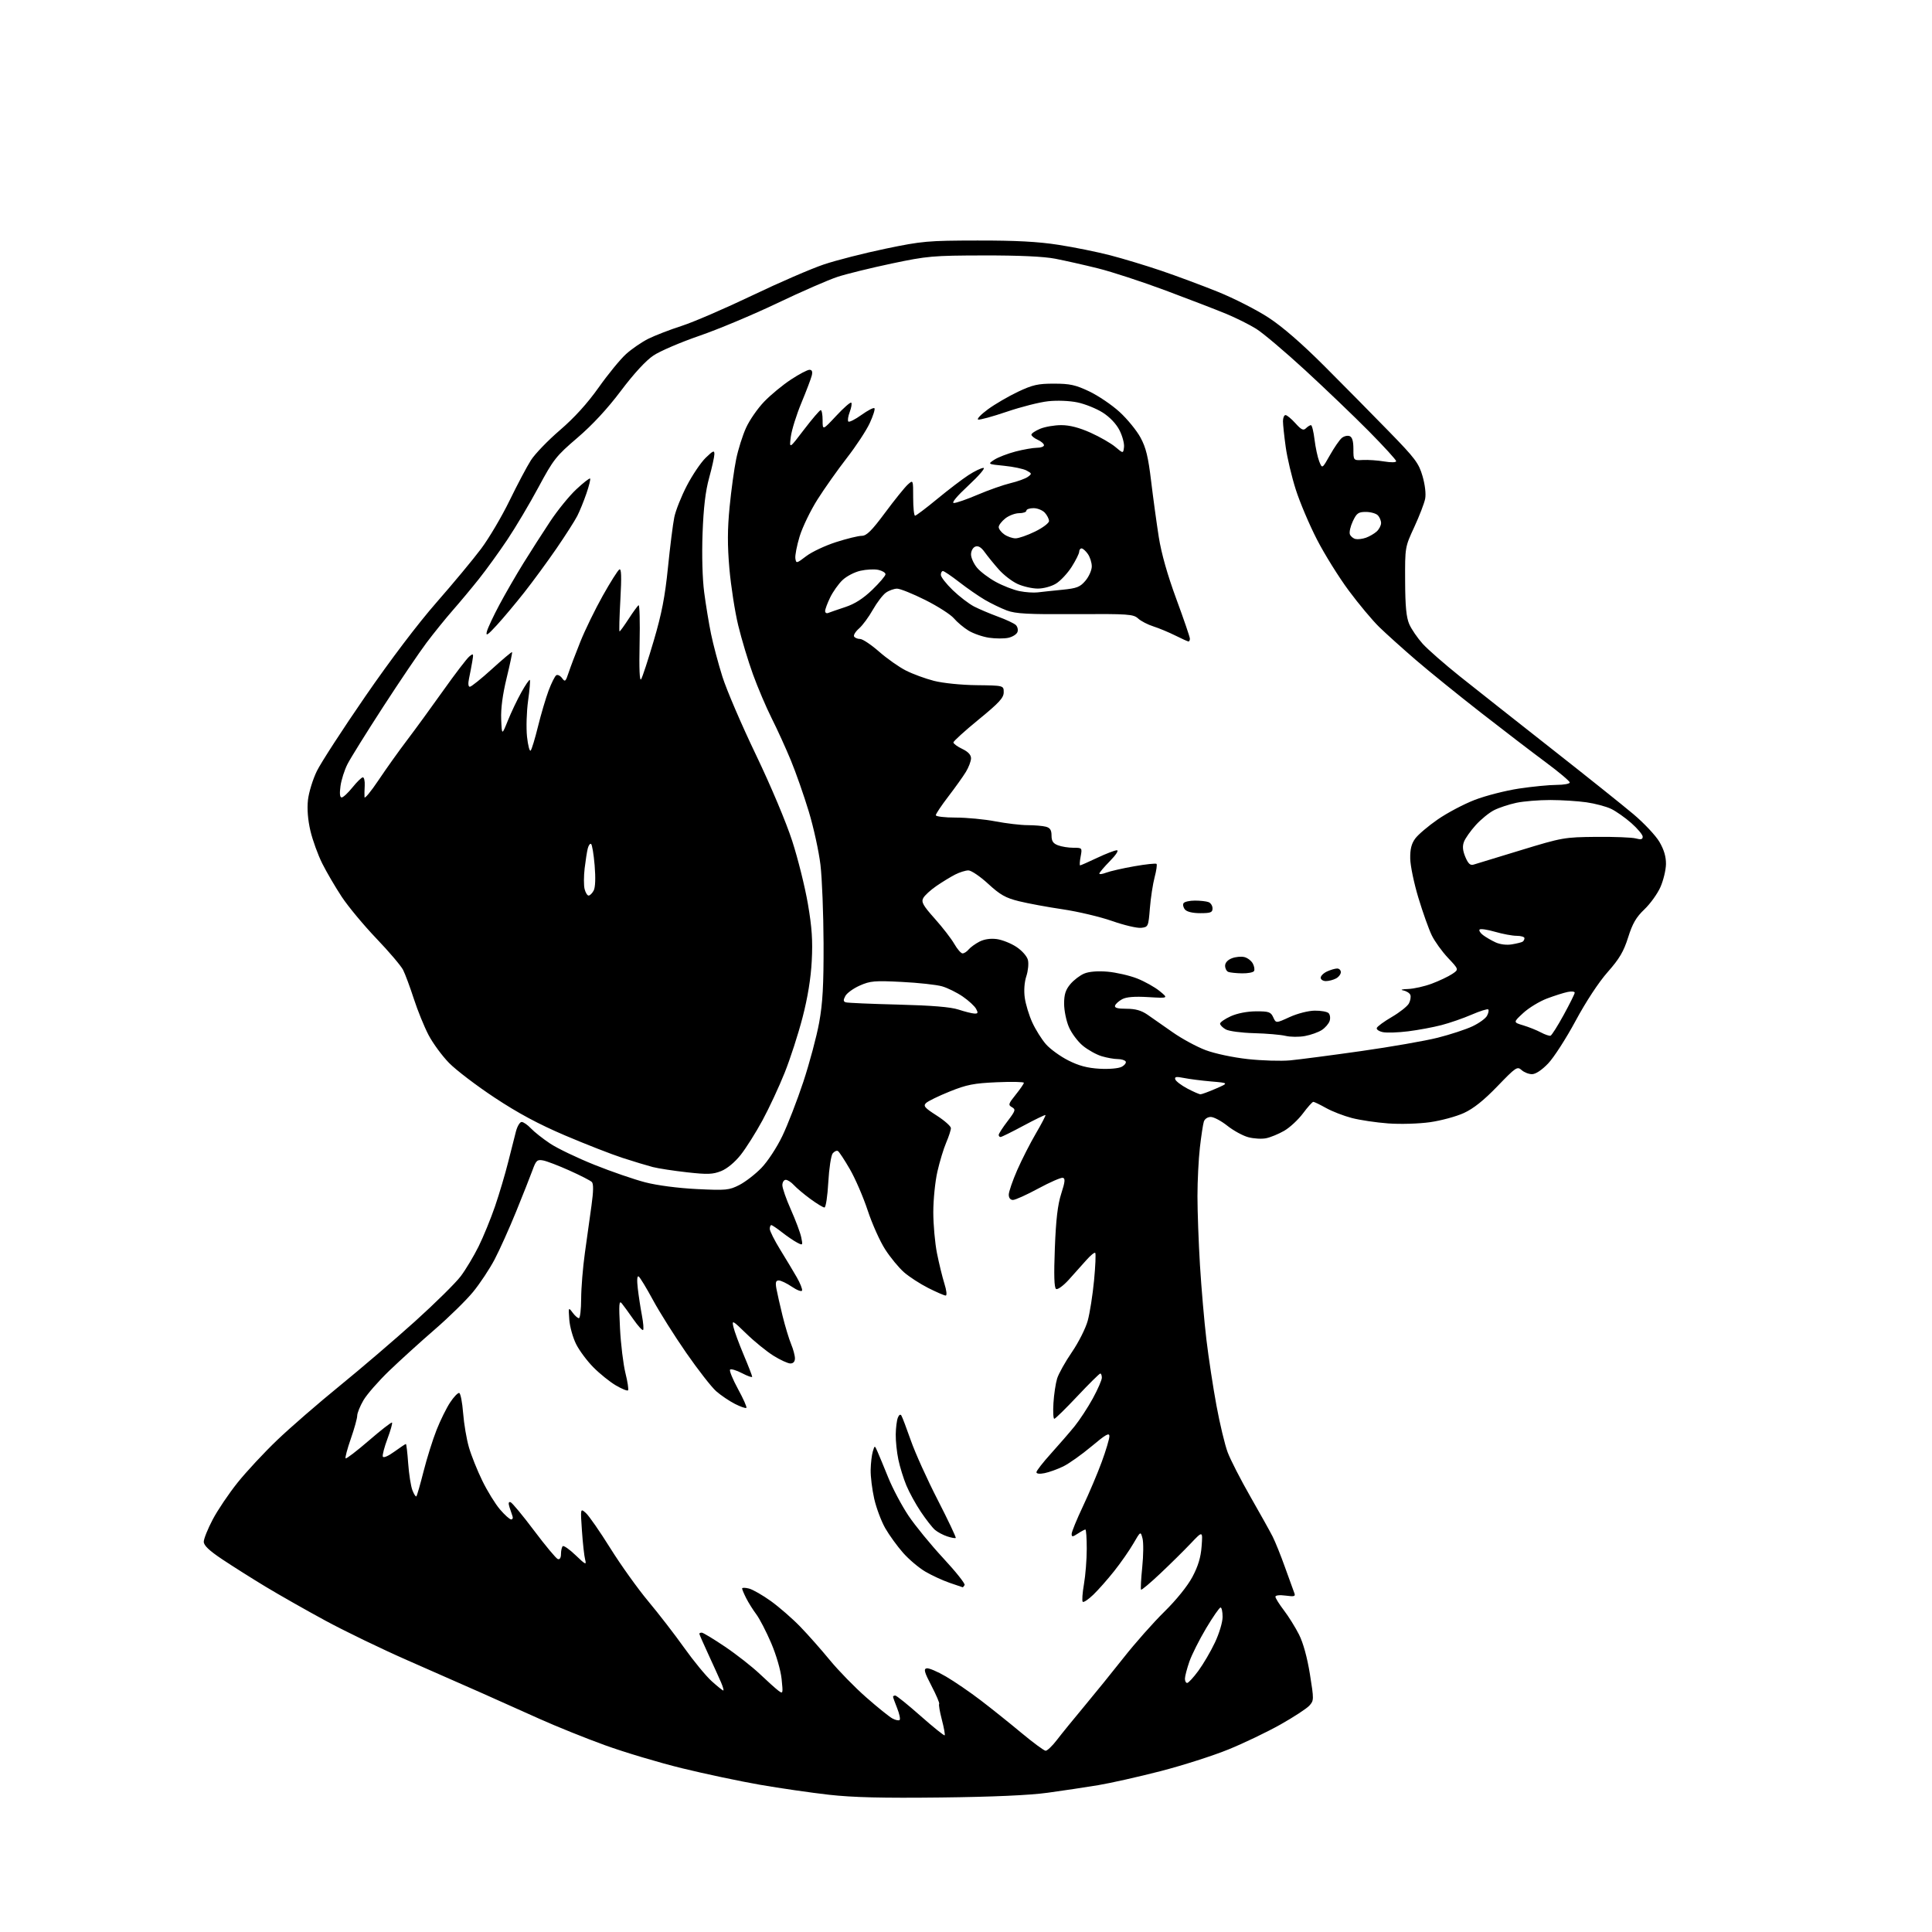 <?xml version="1.0" encoding="UTF-8" standalone="no"?>
<svg 
  version="1.1" 
  xmlns="http://www.w3.org/2000/svg" 
  xmlns:xlink="http://www.w3.org/1999/xlink" 
  xmlns:svg="http://www.w3.org/2000/svg"
  xmlns:rdf="http://www.w3.org/1999/02/22-rdf-syntax-ns#"
  xmlns:cc="http://creativecommons.org/ns#"
  xmlns:dc="http://purl.org/dc/elements/1.1/"
  viewBox="0 0 768 768"
  width="768"
  height="768"
>
<style>svg {background-color: white; }</style>"
<path stroke="none" fill="black" fill-rule="evenodd" d="M374.00,714.53C350.87,714.80 339.05,714.51 329.50,713.44C322.35,712.63 309.99,710.84 302.04,709.46C294.08,708.07 280.13,705.12 271.04,702.89C261.94,700.66 248.20,696.55 240.50,693.76C232.80,690.97 221.10,686.26 214.50,683.29C207.90,680.31 197.55,675.69 191.50,673.00C185.45,670.32 172.18,664.47 162.00,660.01C151.82,655.54 137.20,648.48 129.50,644.31C121.80,640.14 111.00,634.01 105.50,630.69C100.00,627.36 92.24,622.46 88.25,619.79C83.14,616.37 81.00,614.33 81.00,612.87C81.00,611.73 82.59,607.76 84.54,604.06C86.48,600.36 90.93,593.76 94.43,589.38C97.93,585.01 105.03,577.38 110.21,572.43C115.38,567.48 126.57,557.78 135.06,550.87C143.55,543.96 157.03,532.42 165.00,525.24C172.97,518.05 181.14,509.99 183.14,507.33C185.14,504.68 188.33,499.35 190.24,495.50C192.15,491.65 195.09,484.45 196.79,479.50C198.48,474.55 200.82,466.68 201.99,462.00C203.16,457.32 204.56,451.81 205.10,449.75C205.64,447.69 206.66,446.00 207.36,446.00C208.07,446.00 209.73,447.15 211.05,448.55C212.36,449.95 215.81,452.67 218.71,454.60C221.61,456.52 229.51,460.31 236.27,463.02C243.02,465.73 252.14,468.87 256.53,470.00C261.24,471.22 269.62,472.31 277.01,472.67C288.64,473.24 289.84,473.12 293.88,471.06C296.27,469.84 300.21,466.80 302.64,464.30C305.12,461.75 308.78,456.18 310.97,451.63C313.12,447.16 316.89,437.43 319.35,430.00C321.80,422.57 324.63,412.00 325.63,406.50C327.04,398.73 327.43,391.70 327.38,375.00C327.33,363.18 326.78,349.14 326.15,343.82C325.52,338.49 323.43,328.94 321.50,322.58C319.58,316.23 316.37,307.08 314.38,302.26C312.39,297.44 308.96,289.91 306.75,285.52C304.55,281.14 301.20,273.26 299.30,268.02C297.40,262.79 294.77,254.04 293.45,248.59C292.13,243.14 290.56,233.01 289.95,226.09C289.14,216.74 289.16,210.42 290.03,201.50C290.67,194.90 291.85,186.35 292.64,182.51C293.43,178.66 295.20,173.04 296.59,170.01C297.97,166.98 301.21,162.31 303.80,159.63C306.38,156.95 311.16,153.01 314.41,150.88C317.65,148.74 320.97,147.00 321.77,147.00C322.78,147.00 323.07,147.70 322.70,149.25C322.40,150.49 320.55,155.38 318.58,160.12C316.61,164.85 314.71,170.93 314.36,173.62C313.73,178.50 313.73,178.50 319.61,170.77C322.85,166.53 325.84,163.04 326.25,163.02C326.66,163.01 327.00,164.82 327.00,167.05C327.00,171.09 327.00,171.09 332.41,165.30C335.38,162.11 338.07,159.75 338.39,160.07C338.71,160.38 338.43,162.05 337.78,163.78C337.12,165.51 336.88,167.21 337.23,167.57C337.59,167.92 339.93,166.74 342.44,164.94C344.95,163.14 347.27,161.94 347.60,162.27C347.93,162.60 347.10,165.26 345.74,168.19C344.39,171.11 340.31,177.32 336.67,182.00C333.04,186.68 327.79,194.10 325.00,198.50C322.21,202.90 319.01,209.51 317.88,213.19C316.76,216.86 315.99,220.83 316.17,222.00C316.49,224.05 316.64,224.02 320.50,221.07C322.70,219.39 328.01,216.89 332.30,215.51C336.59,214.13 341.21,213.00 342.55,213.00C344.48,213.00 346.47,211.03 351.88,203.75C355.66,198.66 359.71,193.64 360.88,192.60C363.00,190.69 363.00,190.69 363.00,197.85C363.00,201.78 363.34,205.00 363.75,205.00C364.16,204.99 368.10,202.02 372.50,198.39C376.90,194.76 382.50,190.48 384.95,188.89C387.39,187.30 390.09,186.00 390.95,186.00C391.80,186.00 389.12,189.13 385.00,192.95C380.39,197.23 378.14,199.92 379.16,199.95C380.08,199.98 384.35,198.49 388.66,196.65C392.97,194.81 398.83,192.75 401.67,192.07C404.51,191.39 407.63,190.26 408.60,189.55C410.25,188.35 410.21,188.19 408.07,187.04C406.81,186.36 402.81,185.52 399.18,185.16C392.58,184.50 392.58,184.50 395.26,182.74C396.74,181.78 400.53,180.32 403.68,179.49C406.84,178.67 410.68,178.00 412.21,178.00C413.74,178.00 415.00,177.54 415.00,176.98C415.00,176.42 413.88,175.44 412.50,174.82C411.12,174.19 410.00,173.28 410.00,172.79C410.00,172.30 411.56,171.25 413.47,170.45C415.38,169.65 419.16,169.00 421.87,169.00C425.21,169.00 428.99,169.98 433.53,172.01C437.22,173.67 441.65,176.21 443.37,177.67C446.50,180.31 446.50,180.31 446.81,177.73C446.98,176.31 446.17,173.29 445.01,171.02C443.71,168.47 441.16,165.79 438.33,163.99C435.81,162.40 431.29,160.58 428.29,159.96C425.14,159.30 420.22,159.11 416.67,159.50C413.27,159.86 405.88,161.74 400.24,163.66C394.59,165.58 389.46,166.99 388.83,166.78C388.20,166.57 389.96,164.73 392.72,162.70C395.49,160.67 400.85,157.55 404.63,155.75C410.49,152.98 412.60,152.50 419.00,152.51C425.30,152.51 427.54,153.00 433.00,155.59C436.57,157.29 441.99,160.96 445.04,163.75C448.09,166.54 451.83,171.11 453.35,173.91C455.54,177.92 456.43,181.58 457.59,191.25C458.40,197.99 459.77,207.99 460.63,213.47C461.65,219.96 464.08,228.54 467.60,238.09C470.57,246.15 473.00,253.25 473.00,253.87C473.00,254.49 472.76,255.00 472.47,255.00C472.17,255.00 469.81,253.94 467.22,252.64C464.62,251.34 460.70,249.71 458.50,249.01C456.30,248.32 453.57,246.91 452.43,245.87C450.51,244.13 448.60,244.00 427.43,244.13C408.69,244.24 403.73,243.98 400.26,242.68C397.93,241.81 393.99,239.90 391.50,238.45C389.02,236.99 384.43,233.82 381.32,231.40C378.20,228.98 375.28,227.00 374.83,227.00C374.37,227.00 374.00,227.68 374.00,228.52C374.00,229.35 376.14,232.09 378.75,234.61C381.36,237.12 385.17,240.04 387.20,241.09C389.24,242.14 393.52,243.95 396.70,245.12C399.89,246.28 403.08,247.78 403.79,248.44C404.49,249.10 404.79,250.37 404.45,251.26C404.11,252.15 402.48,253.18 400.82,253.54C399.17,253.90 395.72,253.89 393.16,253.51C390.60,253.13 386.93,251.86 385.00,250.68C383.07,249.50 380.46,247.30 379.18,245.79C377.90,244.28 372.79,241.01 367.83,238.52C362.86,236.03 357.82,234.00 356.62,234.00C355.42,234.00 353.43,234.71 352.18,235.58C350.94,236.45 348.60,239.52 346.97,242.39C345.35,245.27 342.88,248.62 341.47,249.84C340.07,251.06 339.19,252.50 339.52,253.03C339.85,253.56 340.92,254.00 341.90,254.00C342.89,254.00 346.28,256.26 349.44,259.03C352.60,261.80 357.40,265.18 360.11,266.55C362.82,267.93 367.84,269.77 371.27,270.65C374.83,271.56 382.10,272.30 388.24,272.37C398.99,272.50 398.99,272.50 398.99,275.19C399.00,277.38 397.17,279.37 389.00,286.05C383.50,290.55 379.00,294.63 379.00,295.13C379.00,295.63 380.57,296.78 382.50,297.70C384.83,298.81 386.00,300.06 386.00,301.44C385.99,302.57 385.08,305.00 383.96,306.83C382.84,308.67 379.69,313.08 376.96,316.64C374.23,320.20 372.00,323.54 372.00,324.06C372.00,324.58 375.56,325.00 379.91,325.00C384.26,325.00 391.35,325.67 395.66,326.50C399.97,327.32 405.75,328.01 408.50,328.01C411.25,328.02 414.51,328.30 415.75,328.63C417.43,329.08 418.00,329.97 418.00,332.14C418.00,334.34 418.62,335.29 420.57,336.02C421.98,336.56 424.73,337.00 426.68,337.00C430.19,337.00 430.22,337.03 429.57,340.50C429.20,342.43 429.11,344.00 429.36,344.00C429.62,344.00 432.67,342.65 436.16,341.00C439.65,339.35 443.16,338.00 443.96,338.00C444.81,338.00 443.66,339.79 441.21,342.29C438.89,344.65 437.00,346.89 437.00,347.26C437.00,347.64 438.24,347.47 439.75,346.89C441.26,346.31 446.26,345.17 450.86,344.36C455.46,343.55 459.46,343.12 459.74,343.41C460.02,343.69 459.68,346.08 458.98,348.71C458.28,351.35 457.43,356.88 457.10,361.00C456.51,368.35 456.44,368.51 453.63,368.83C452.05,369.01 446.87,367.79 442.13,366.13C437.38,364.46 428.55,362.37 422.50,361.47C416.45,360.58 408.60,359.13 405.06,358.25C399.74,356.94 397.59,355.72 392.81,351.33C389.63,348.40 386.09,346.00 384.96,346.00C383.83,346.00 381.46,346.74 379.70,347.64C377.94,348.54 374.59,350.58 372.26,352.18C369.94,353.77 367.57,355.94 367.01,356.99C366.15,358.59 366.90,359.93 371.60,365.20C374.70,368.67 378.19,373.18 379.36,375.24C380.54,377.30 382.01,378.99 382.63,378.99C383.25,379.00 384.34,378.30 385.05,377.43C385.77,376.57 387.70,375.17 389.34,374.32C391.25,373.34 393.74,372.97 396.23,373.30C398.38,373.59 401.90,374.99 404.05,376.42C406.26,377.88 408.25,380.13 408.61,381.59C408.97,383.01 408.69,385.91 407.99,388.04C407.21,390.40 406.96,393.73 407.36,396.62C407.72,399.21 409.06,403.64 410.36,406.46C411.65,409.28 414.09,413.17 415.78,415.10C417.47,417.02 421.46,419.92 424.65,421.53C428.85,423.66 432.25,424.56 437.09,424.84C440.95,425.05 444.64,424.73 445.90,424.06C447.08,423.42 447.79,422.47 447.47,421.95C447.15,421.43 445.72,421.00 444.31,421.00C442.89,421.00 440.02,420.49 437.92,419.86C435.83,419.23 432.47,417.36 430.45,415.70C428.44,414.04 425.94,410.69 424.90,408.26C423.85,405.83 423.00,401.66 423.00,398.99C423.00,395.30 423.59,393.46 425.48,391.21C426.84,389.59 429.33,387.69 431.01,387.00C432.94,386.20 436.36,385.93 440.28,386.26C443.70,386.56 448.98,387.77 452.00,388.95C455.02,390.14 459.07,392.40 460.99,393.98C464.48,396.84 464.48,396.84 456.49,396.37C451.01,396.04 447.74,396.30 446.08,397.20C444.75,397.91 443.47,399.06 443.25,399.75C442.95,400.64 444.27,401.00 447.78,401.00C451.32,401.00 453.68,401.66 456.11,403.33C457.97,404.61 462.49,407.76 466.15,410.34C469.81,412.91 475.70,416.11 479.24,417.44C482.90,418.82 490.14,420.36 495.98,421.00C501.64,421.62 509.25,421.85 512.89,421.51C516.52,421.16 529.17,419.51 541.00,417.83C552.83,416.15 566.55,413.76 571.51,412.51C576.46,411.26 582.66,409.23 585.29,407.99C587.92,406.76 590.54,404.87 591.11,403.79C591.69,402.71 591.91,401.58 591.61,401.27C591.30,400.97 588.34,401.89 585.02,403.33C581.70,404.77 576.29,406.65 572.99,407.50C569.70,408.36 563.75,409.46 559.79,409.96C555.82,410.46 551.31,410.61 549.75,410.30C548.19,409.99 547.09,409.24 547.29,408.64C547.49,408.03 550.20,406.05 553.31,404.24C556.42,402.42 559.46,400.01 560.06,398.89C560.66,397.76 560.92,396.24 560.64,395.50C560.35,394.76 559.08,393.96 557.81,393.71C556.49,393.46 557.30,393.21 559.71,393.14C562.03,393.06 566.30,392.10 569.21,391.00C572.12,389.91 575.73,388.19 577.23,387.20C579.96,385.39 579.96,385.39 575.61,380.78C573.22,378.25 570.31,374.20 569.14,371.79C567.97,369.38 565.59,362.70 563.85,356.95C562.10,351.20 560.64,344.17 560.59,341.33C560.52,337.56 561.07,335.38 562.58,333.33C563.72,331.77 567.74,328.36 571.51,325.75C575.28,323.14 581.90,319.64 586.23,317.97C590.56,316.30 598.47,314.28 603.80,313.47C609.14,312.67 615.86,312.01 618.75,312.01C621.64,312.00 624.00,311.57 624.00,311.05C624.00,310.53 619.71,306.92 614.47,303.03C609.22,299.14 597.63,290.27 588.72,283.32C579.80,276.37 568.15,266.94 562.84,262.37C557.53,257.79 550.97,251.89 548.26,249.25C545.55,246.61 540.09,240.08 536.13,234.74C532.16,229.39 526.47,220.24 523.47,214.39C520.47,208.55 516.70,199.65 515.10,194.63C513.49,189.61 511.68,181.98 511.09,177.68C510.49,173.38 510.00,168.76 510.00,167.43C510.00,166.09 510.46,165.00 511.01,165.00C511.57,165.00 513.34,166.46 514.95,168.25C517.29,170.86 518.12,171.25 519.13,170.25C519.83,169.56 520.73,169.00 521.13,169.00C521.53,169.00 522.17,171.59 522.55,174.75C522.94,177.91 523.78,181.82 524.42,183.44C525.60,186.38 525.60,186.38 528.68,180.91C530.38,177.90 532.49,174.84 533.37,174.11C534.25,173.37 535.66,173.04 536.49,173.36C537.53,173.76 538.00,175.35 538.00,178.49C538.00,183.05 538.00,183.05 541.75,182.85C543.81,182.74 547.64,183.00 550.25,183.44C553.01,183.90 555.00,183.85 555.00,183.32C555.00,182.82 550.13,177.48 544.17,171.45C538.21,165.43 526.78,154.48 518.78,147.12C510.77,139.76 502.03,132.37 499.36,130.71C496.69,129.04 491.35,126.38 487.50,124.78C483.65,123.18 472.82,119.01 463.43,115.50C454.05,112.00 441.90,108.02 436.43,106.67C430.97,105.31 423.35,103.60 419.50,102.85C414.90,101.96 405.14,101.51 391.00,101.54C370.78,101.58 368.61,101.78 354.50,104.75C346.25,106.49 336.57,108.87 333.00,110.03C329.43,111.19 318.62,115.90 309.00,120.50C299.38,125.09 285.43,130.94 278.00,133.49C270.57,136.05 262.36,139.57 259.75,141.32C256.74,143.33 251.99,148.50 246.82,155.36C241.48,162.47 235.50,168.92 229.54,174.02C221.05,181.28 220.00,182.61 214.07,193.65C210.58,200.17 205.00,209.55 201.69,214.50C198.38,219.45 193.29,226.49 190.38,230.14C187.47,233.80 182.78,239.42 179.95,242.64C177.13,245.86 172.45,251.65 169.55,255.50C166.66,259.35 158.89,270.82 152.29,281.00C145.69,291.18 139.32,301.41 138.13,303.75C136.94,306.08 135.68,310.02 135.35,312.50C134.94,315.46 135.10,317.00 135.82,317.00C136.42,317.00 138.35,315.20 140.12,313.00C141.89,310.80 143.74,309.00 144.24,309.00C144.74,309.00 145.07,310.46 144.98,312.25C144.88,314.04 144.84,316.13 144.90,316.90C144.95,317.67 147.46,314.63 150.47,310.13C153.48,305.63 158.58,298.48 161.81,294.23C165.04,289.98 171.52,281.09 176.22,274.47C180.92,267.85 185.57,261.78 186.55,260.97C188.21,259.60 188.29,259.73 187.73,263.00C187.40,264.93 186.82,267.96 186.44,269.75C186.02,271.75 186.14,273.00 186.77,273.00C187.33,273.00 191.28,269.84 195.53,265.97C199.79,262.10 203.40,259.07 203.56,259.22C203.71,259.38 202.74,264.01 201.40,269.50C199.80,276.09 199.05,281.70 199.23,285.93C199.50,292.36 199.50,292.36 201.89,286.43C203.20,283.17 205.61,278.11 207.25,275.19C208.88,272.27 210.40,270.06 210.62,270.29C210.84,270.51 210.53,274.25 209.92,278.59C209.32,282.94 209.13,289.36 209.50,292.86C209.88,296.36 210.53,298.83 210.95,298.36C211.38,297.89 212.68,293.58 213.86,288.79C215.04,284.00 216.93,277.60 218.06,274.56C219.20,271.52 220.58,268.76 221.13,268.42C221.68,268.08 222.72,268.60 223.43,269.57C224.61,271.18 224.85,270.98 226.02,267.43C226.73,265.27 228.85,259.69 230.72,255.04C232.59,250.38 236.59,242.19 239.60,236.82C242.61,231.46 245.57,226.76 246.19,226.38C247.01,225.88 247.12,229.11 246.61,238.35C246.22,245.31 246.07,251.00 246.28,251.00C246.49,251.00 248.11,248.76 249.89,246.02C251.66,243.29 253.44,240.84 253.85,240.59C254.25,240.34 254.44,247.19 254.25,255.82C254.03,265.93 254.25,270.97 254.86,270.00C255.38,269.18 257.65,262.25 259.90,254.61C263.04,243.97 264.35,237.19 265.52,225.61C266.36,217.30 267.49,208.30 268.04,205.62C268.59,202.93 270.84,197.28 273.04,193.05C275.24,188.82 278.60,183.84 280.52,181.98C283.47,179.12 284.00,178.91 283.98,180.55C283.96,181.62 283.02,185.88 281.88,190.00C280.43,195.27 279.66,201.82 279.28,212.00C278.96,220.72 279.22,230.09 279.93,235.50C280.58,240.45 281.80,247.88 282.65,252.00C283.49,256.12 285.52,263.77 287.17,269.00C288.82,274.23 294.80,288.18 300.48,300.00C306.43,312.42 312.53,326.90 314.92,334.30C317.20,341.34 320.00,352.59 321.15,359.30C322.76,368.70 323.11,373.91 322.68,382.00C322.32,388.95 321.08,396.54 319.03,404.44C317.33,411.01 314.13,420.91 311.91,426.44C309.70,431.97 305.74,440.48 303.10,445.35C300.46,450.22 296.56,456.40 294.44,459.08C292.10,462.03 289.04,464.57 286.67,465.52C283.35,466.84 281.29,466.92 273.13,466.01C267.83,465.42 261.70,464.48 259.50,463.92C257.30,463.35 251.90,461.72 247.50,460.29C243.10,458.87 232.80,454.84 224.62,451.36C214.07,446.86 205.93,442.49 196.62,436.33C189.40,431.56 181.25,425.35 178.50,422.53C175.75,419.72 172.09,414.74 170.37,411.46C168.65,408.18 166.00,401.68 164.49,397.00C162.97,392.32 161.06,387.18 160.24,385.56C159.42,383.94 154.64,378.31 149.61,373.06C144.59,367.80 138.39,360.35 135.85,356.50C133.31,352.65 129.82,346.69 128.10,343.25C126.38,339.81 124.26,333.96 123.39,330.25C122.37,325.90 122.03,321.55 122.42,318.00C122.76,314.98 124.35,309.80 125.96,306.50C127.58,303.20 136.23,289.85 145.20,276.84C155.20,262.32 166.14,247.90 173.50,239.50C180.10,231.97 188.08,222.37 191.23,218.16C194.38,213.95 199.48,205.32 202.55,199.00C205.63,192.68 209.45,185.45 211.05,182.95C212.65,180.44 217.84,175.06 222.58,170.99C228.32,166.06 233.48,160.38 238.00,154.00C241.73,148.73 246.62,142.77 248.86,140.75C251.10,138.72 255.08,135.99 257.71,134.67C260.35,133.36 266.32,131.04 271.00,129.54C275.68,128.03 288.27,122.59 299.00,117.46C309.73,112.32 322.56,106.77 327.52,105.11C332.47,103.45 343.50,100.64 352.02,98.86C366.55,95.84 368.79,95.64 388.50,95.61C403.73,95.58 412.61,96.05 420.80,97.33C427.02,98.29 436.27,100.17 441.35,101.49C446.44,102.81 455.53,105.56 461.55,107.60C467.57,109.64 477.71,113.42 484.08,115.98C490.45,118.55 499.51,123.16 504.20,126.22C509.83,129.89 517.48,136.53 526.62,145.68C534.25,153.32 545.74,164.95 552.15,171.54C562.58,182.24 563.98,184.11 565.48,189.27C566.47,192.68 566.90,196.35 566.52,198.27C566.18,200.04 564.23,205.10 562.20,209.50C558.50,217.50 558.50,217.50 558.56,231.00C558.60,241.05 559.03,245.43 560.21,248.14C561.09,250.14 563.49,253.64 565.54,255.92C567.60,258.19 574.28,264.04 580.39,268.92C586.50,273.79 602.75,286.62 616.50,297.43C630.25,308.23 644.98,320.00 649.23,323.58C653.49,327.16 658.17,332.14 659.64,334.65C661.47,337.77 662.29,340.57 662.25,343.50C662.21,345.86 661.22,349.96 660.05,352.62C658.88,355.27 656.02,359.25 653.69,361.47C650.40,364.60 648.95,367.09 647.21,372.62C645.43,378.26 643.74,381.13 639.05,386.44C635.49,390.47 630.42,398.19 626.32,405.81C622.57,412.78 617.66,420.40 615.42,422.74C612.89,425.38 610.45,427.00 609.00,427.00C607.71,427.00 605.84,426.26 604.85,425.36C603.14,423.82 602.59,424.19 595.23,431.82C589.82,437.43 585.73,440.69 581.91,442.44C578.88,443.83 572.82,445.47 568.45,446.09C563.98,446.72 556.71,446.93 551.85,446.58C547.09,446.23 540.57,445.26 537.36,444.42C534.14,443.58 529.54,441.80 527.13,440.45C524.72,439.10 522.44,438.00 522.06,438.00C521.68,438.00 519.83,440.07 517.94,442.60C516.05,445.13 512.70,448.23 510.50,449.50C508.30,450.77 505.08,452.10 503.33,452.46C501.59,452.83 498.39,452.64 496.22,452.06C494.05,451.48 490.30,449.43 487.89,447.51C485.48,445.59 482.52,444.02 481.32,444.01C480.05,444.00 478.88,444.79 478.54,445.88C478.21,446.92 477.51,451.53 476.98,456.13C476.45,460.74 476.01,469.45 476.01,475.50C476.01,481.55 476.46,493.93 477.01,503.00C477.57,512.08 478.71,525.33 479.56,532.46C480.41,539.59 482.20,551.39 483.55,558.67C484.89,565.95 486.90,574.34 488.01,577.30C489.12,580.26 493.17,588.17 497.01,594.87C500.85,601.58 504.84,608.73 505.88,610.78C506.92,612.83 509.14,618.33 510.80,623.00C512.46,627.67 514.12,632.25 514.48,633.16C515.06,634.60 514.59,634.75 511.07,634.28C508.69,633.96 507.00,634.15 507.00,634.72C507.00,635.27 508.51,637.69 510.36,640.11C512.21,642.53 514.91,646.86 516.37,649.74C518.03,653.02 519.64,658.86 520.70,665.44C522.33,675.61 522.33,675.98 520.48,678.02C519.43,679.18 514.28,682.55 509.04,685.50C503.79,688.46 494.49,692.92 488.38,695.41C482.26,697.91 470.11,701.79 461.38,704.05C452.64,706.30 441.45,708.82 436.50,709.64C431.55,710.46 422.55,711.81 416.50,712.64C409.27,713.64 394.72,714.29 374.00,714.53zM415.65,695.95C416.29,695.98 418.31,694.04 420.15,691.64C421.99,689.23 426.88,683.23 431.00,678.29C435.12,673.35 442.19,664.63 446.70,658.91C451.21,653.18 458.47,644.98 462.85,640.68C467.62,635.99 472.07,630.47 474.00,626.85C476.28,622.56 477.34,619.06 477.66,614.67C478.12,608.50 478.12,608.50 473.31,613.57C470.66,616.36 465.24,621.72 461.25,625.48C457.26,629.25 453.82,632.14 453.59,631.92C453.37,631.69 453.58,627.65 454.06,622.95C454.54,618.24 454.59,613.10 454.16,611.52C453.40,608.65 453.40,608.65 450.54,613.57C448.97,616.28 445.55,621.20 442.93,624.50C440.32,627.80 436.57,632.04 434.60,633.93C432.64,635.82 430.75,637.08 430.40,636.74C430.06,636.39 430.28,633.24 430.89,629.72C431.50,626.21 432.00,619.89 432.00,615.67C432.00,611.45 431.76,608.00 431.46,608.00C431.17,608.00 429.82,608.73 428.46,609.62C426.35,611.00 426.00,611.02 426.00,609.75C426.00,608.93 428.00,604.05 430.44,598.88C432.88,593.72 436.26,585.76 437.94,581.18C439.62,576.61 441.00,571.99 441.00,570.92C441.00,569.38 439.54,570.21 433.89,574.96C429.97,578.24 424.90,581.84 422.61,582.95C420.32,584.05 417.00,585.25 415.23,585.60C413.27,586.00 412.00,585.85 412.00,585.23C412.00,584.66 414.59,581.34 417.75,577.84C420.91,574.34 425.14,569.46 427.15,566.99C429.15,564.52 432.41,559.54 434.40,555.92C436.38,552.30 438.00,548.58 438.00,547.67C438.00,546.75 437.72,546.00 437.38,546.00C437.04,546.00 432.94,550.05 428.28,555.00C423.62,559.95 419.49,564.00 419.09,564.00C418.70,564.00 418.55,561.19 418.76,557.75C418.97,554.31 419.63,549.92 420.22,548.00C420.81,546.08 423.45,541.35 426.09,537.50C428.73,533.65 431.57,528.02 432.39,525.00C433.22,521.98 434.35,514.79 434.90,509.03C435.45,503.28 435.66,498.33 435.37,498.03C435.07,497.74 433.45,499.08 431.76,501.00C430.07,502.93 426.94,506.43 424.80,508.78C422.65,511.14 420.41,512.76 419.81,512.38C419.05,511.91 418.90,506.95 419.32,496.10C419.76,484.74 420.45,478.87 421.86,474.50C423.38,469.79 423.52,468.43 422.49,468.19C421.77,468.03 417.39,469.94 412.76,472.44C408.13,474.95 403.59,477.00 402.67,477.00C401.64,477.00 401.00,476.19 401.00,474.90C401.00,473.75 402.51,469.36 404.35,465.15C406.20,460.94 409.55,454.36 411.80,450.53C414.05,446.69 415.75,443.42 415.59,443.25C415.42,443.09 411.51,444.98 406.89,447.46C402.28,449.94 398.16,451.97 397.75,451.98C397.34,451.99 397.00,451.61 397.00,451.14C397.00,450.67 398.58,448.22 400.51,445.70C403.67,441.55 403.84,441.01 402.27,440.13C400.70,439.25 400.84,438.78 403.77,435.14C405.55,432.93 407.00,430.81 407.00,430.43C407.00,430.05 402.16,429.95 396.25,430.21C387.13,430.61 384.29,431.16 377.50,433.90C373.10,435.67 368.88,437.73 368.11,438.48C366.93,439.64 367.57,440.39 372.36,443.45C375.46,445.44 378.00,447.69 378.00,448.45C378.00,449.21 377.16,451.80 376.13,454.20C375.10,456.59 373.53,461.78 372.63,465.73C371.73,469.67 371.00,476.93 371.00,481.86C371.00,486.79 371.66,494.13 372.46,498.16C373.27,502.20 374.59,507.64 375.41,510.25C376.28,513.01 376.49,515.00 375.92,515.00C375.38,515.00 372.28,513.65 369.01,512.01C365.75,510.36 361.41,507.55 359.37,505.76C357.32,503.97 353.95,499.89 351.89,496.69C349.82,493.50 346.69,486.52 344.93,481.19C343.17,475.86 339.98,468.48 337.85,464.80C335.72,461.11 333.58,457.86 333.10,457.56C332.62,457.26 331.68,457.68 331.02,458.47C330.36,459.28 329.57,464.43 329.26,469.96C328.96,475.48 328.27,480.00 327.74,480.00C327.20,480.00 324.67,478.46 322.12,476.59C319.56,474.71 316.62,472.23 315.58,471.09C314.54,469.94 313.08,469.00 312.35,469.00C311.61,469.00 311.00,469.96 311.00,471.12C311.00,472.29 312.53,476.68 314.40,480.87C316.27,485.07 318.12,490.00 318.50,491.84C319.18,495.09 319.14,495.14 316.85,493.94C315.56,493.27 312.86,491.43 310.86,489.86C308.85,488.28 306.94,487.00 306.61,487.00C306.27,487.00 306.00,487.68 306.00,488.52C306.00,489.35 307.87,493.07 310.15,496.77C312.43,500.47 315.40,505.41 316.74,507.75C318.07,510.08 319.02,512.45 318.83,513.01C318.65,513.56 316.83,512.89 314.80,511.51C312.77,510.13 310.42,509.00 309.58,509.00C308.40,509.00 308.18,509.75 308.63,512.25C308.96,514.04 310.06,518.91 311.08,523.07C312.11,527.23 313.64,532.28 314.47,534.28C315.31,536.29 316.00,538.85 316.00,539.97C316.00,541.26 315.34,542.00 314.20,542.00C313.20,542.00 310.17,540.61 307.45,538.91C304.73,537.21 299.88,533.27 296.69,530.16C291.15,524.77 290.90,524.65 291.55,527.50C291.92,529.15 293.75,534.12 295.61,538.54C297.48,542.96 299.00,546.89 299.00,547.28C299.00,547.66 297.18,547.02 294.96,545.86C292.73,544.70 290.60,544.06 290.22,544.44C289.84,544.82 291.26,548.28 293.36,552.14C295.47,555.99 296.97,559.36 296.69,559.64C296.42,559.91 294.36,559.21 292.12,558.06C289.89,556.92 286.55,554.66 284.70,553.04C282.85,551.42 277.50,544.56 272.81,537.80C268.11,531.03 262.15,521.56 259.55,516.75C256.95,511.94 254.39,507.74 253.87,507.42C253.27,507.05 253.14,508.86 253.53,512.16C253.87,515.10 254.60,519.90 255.16,522.83C255.72,525.76 255.94,528.40 255.64,528.69C255.35,528.98 253.63,527.09 251.81,524.49C249.99,521.89 247.91,519.03 247.18,518.13C246.08,516.77 245.96,518.39 246.46,528.00C246.78,534.33 247.76,542.34 248.62,545.82C249.49,549.29 249.95,552.38 249.65,552.69C249.34,552.99 247.16,552.10 244.80,550.71C242.43,549.32 238.44,546.11 235.92,543.57C233.40,541.04 230.29,536.87 229.01,534.30C227.72,531.72 226.50,527.34 226.30,524.56C225.94,519.64 225.97,519.56 227.59,521.75C228.50,522.99 229.64,524.00 230.12,524.00C230.60,524.00 231.01,520.51 231.02,516.25C231.03,511.99 231.70,503.77 232.51,498.00C233.32,492.23 234.50,483.76 235.13,479.19C235.92,473.51 235.96,470.56 235.26,469.86C234.69,469.29 230.69,467.24 226.36,465.30C222.04,463.36 217.32,461.55 215.88,461.29C213.54,460.86 213.08,461.28 211.68,465.16C210.81,467.54 207.88,474.96 205.17,481.62C202.46,488.29 198.61,496.84 196.63,500.62C194.64,504.41 190.79,510.22 188.07,513.54C185.35,516.86 178.48,523.59 172.81,528.50C167.14,533.40 159.01,540.79 154.73,544.90C150.46,549.01 145.85,554.28 144.48,556.62C143.12,558.95 142.00,561.71 142.00,562.75C142.00,563.80 140.85,567.93 139.45,571.94C138.05,575.96 137.12,579.46 137.39,579.72C137.65,579.99 141.82,576.80 146.64,572.64C151.46,568.47 155.60,565.26 155.83,565.50C156.07,565.74 155.26,568.62 154.03,571.91C152.80,575.20 151.96,578.39 152.17,579.00C152.39,579.66 154.29,578.85 156.76,577.06C159.08,575.38 161.15,574.00 161.35,574.00C161.55,574.00 161.96,577.49 162.26,581.75C162.57,586.01 163.32,590.80 163.94,592.39C164.55,593.98 165.26,595.07 165.51,594.82C165.77,594.57 167.06,590.08 168.38,584.86C169.71,579.63 172.03,572.24 173.54,568.43C175.04,564.62 177.47,559.70 178.93,557.50C180.38,555.30 182.01,553.60 182.54,553.73C183.07,553.85 183.77,557.45 184.10,561.73C184.43,566.00 185.47,572.15 186.42,575.38C187.36,578.62 189.75,584.59 191.74,588.65C193.72,592.71 196.87,597.83 198.75,600.02C200.62,602.21 202.62,604.00 203.18,604.00C203.75,604.00 204.00,603.44 203.74,602.75C203.49,602.06 202.94,600.43 202.53,599.13C202.02,597.51 202.16,596.89 202.96,597.15C203.60,597.37 207.81,602.45 212.31,608.44C216.82,614.44 221.06,619.53 221.75,619.76C222.52,620.01 223.00,619.24 223.00,617.75C223.00,616.42 223.31,615.02 223.69,614.64C224.07,614.27 226.38,615.88 228.82,618.23C232.76,622.01 233.19,622.22 232.61,620.00C232.24,618.62 231.67,613.45 231.33,608.50C230.71,599.50 230.71,599.50 232.89,601.44C234.09,602.50 238.46,608.80 242.61,615.44C246.75,622.07 253.53,631.55 257.67,636.50C261.81,641.45 268.26,649.79 271.99,655.04C275.73,660.29 280.64,666.25 282.90,668.29C285.16,670.33 287.24,672.00 287.52,672.00C287.80,672.00 287.39,670.54 286.62,668.75C285.85,666.96 283.59,661.99 281.61,657.69C279.62,653.40 278.00,649.69 278.00,649.44C278.00,649.20 278.43,649.00 278.96,649.00C279.49,649.00 283.65,651.52 288.21,654.59C292.77,657.67 298.98,662.54 302.00,665.40C305.02,668.27 308.36,671.27 309.41,672.06C311.26,673.45 311.31,673.29 310.70,667.41C310.33,663.92 308.57,657.84 306.55,653.13C304.62,648.61 301.96,643.48 300.64,641.71C299.32,639.95 297.51,637.06 296.62,635.30C295.73,633.54 295.00,631.80 295.00,631.44C295.00,631.08 296.23,631.09 297.73,631.47C299.23,631.85 303.17,634.11 306.48,636.49C309.79,638.88 315.04,643.45 318.14,646.66C321.25,649.87 326.56,655.88 329.94,660.00C333.33,664.12 339.79,670.74 344.30,674.70C348.81,678.67 353.51,682.45 354.75,683.12C355.99,683.79 357.28,684.05 357.62,683.71C357.97,683.36 357.52,681.26 356.63,679.02C355.73,676.79 355.00,674.74 355.00,674.48C355.00,674.22 355.40,674.00 355.88,674.00C356.37,674.00 360.89,677.65 365.94,682.11C370.99,686.57 375.30,690.04 375.52,689.82C375.74,689.60 375.24,686.80 374.40,683.60C373.56,680.40 373.09,677.58 373.33,677.33C373.58,677.08 372.22,673.87 370.30,670.19C367.44,664.71 367.09,663.44 368.37,663.18C369.23,663.01 372.68,664.48 376.04,666.45C379.41,668.42 385.61,672.66 389.83,675.89C394.05,679.11 401.32,684.93 406.00,688.83C410.68,692.72 415.02,695.93 415.65,695.95zM471.91,669.00C472.42,669.00 474.43,666.82 476.38,664.16C478.33,661.50 481.30,656.44 482.96,652.91C484.66,649.32 486.00,644.85 486.00,642.75C486.00,640.69 485.64,639.00 485.19,639.00C484.75,639.00 482.17,642.71 479.46,647.25C476.76,651.79 473.76,657.75 472.80,660.50C471.85,663.25 471.05,666.29 471.03,667.25C471.01,668.21 471.41,669.00 471.91,669.00zM382.69,630.97C382.59,630.95 380.24,630.15 377.49,629.20C374.73,628.25 370.39,626.24 367.84,624.75C365.28,623.25 361.30,619.89 358.99,617.27C356.67,614.64 353.49,610.25 351.91,607.50C350.34,604.76 348.36,599.49 347.52,595.81C346.69,592.12 346.04,586.94 346.10,584.30C346.15,581.66 346.54,578.38 346.95,577.00C347.70,574.50 347.70,574.50 348.80,577.00C349.41,578.38 351.35,583.05 353.11,587.40C354.87,591.74 358.47,598.53 361.12,602.49C363.76,606.44 370.00,614.06 374.97,619.42C379.95,624.78 383.76,629.57 383.45,630.08C383.14,630.59 382.80,630.99 382.69,630.97zM379.92,611.36C379.69,611.56 378.15,611.28 376.50,610.73C374.85,610.19 372.66,609.01 371.63,608.12C370.60,607.23 368.10,604.02 366.07,601.00C364.03,597.98 361.44,593.25 360.30,590.50C359.15,587.75 357.72,583.12 357.11,580.20C356.50,577.29 356.03,572.79 356.07,570.20C356.11,567.62 356.48,564.63 356.90,563.57C357.35,562.40 357.92,562.06 358.31,562.70C358.68,563.29 360.37,567.76 362.08,572.63C363.78,577.51 368.59,588.14 372.76,596.25C376.92,604.36 380.14,611.16 379.92,611.36zM477.22,435.00C477.72,435.00 480.46,433.99 483.31,432.75C488.50,430.50 488.50,430.50 481.50,429.90C477.65,429.57 472.75,428.94 470.62,428.51C467.58,427.90 466.84,428.02 467.19,429.07C467.44,429.81 469.59,431.44 471.98,432.71C474.36,433.97 476.72,435.00 477.22,435.00zM518.73,411.84C516.41,412.27 512.92,412.24 511.00,411.77C509.07,411.31 503.45,410.83 498.50,410.70C493.51,410.57 488.50,409.91 487.25,409.20C486.01,408.50 485.00,407.47 485.00,406.92C485.00,406.36 486.91,405.03 489.25,403.97C491.84,402.80 495.75,402.04 499.27,402.02C504.40,402.00 505.16,402.27 506.13,404.39C507.22,406.79 507.22,406.79 512.65,404.30C515.71,402.90 520.04,401.79 522.58,401.75C525.06,401.71 527.56,402.16 528.14,402.74C528.72,403.32 528.91,404.70 528.56,405.81C528.21,406.92 526.81,408.55 525.45,409.44C524.08,410.34 521.06,411.41 518.73,411.84zM616.36,411.71C616.83,411.55 619.19,407.84 621.58,403.46C623.98,399.08 625.96,395.11 625.97,394.62C625.99,394.14 624.75,394.00 623.22,394.31C621.70,394.61 617.98,395.79 614.97,396.92C611.96,398.06 607.70,400.65 605.50,402.69C601.50,406.39 601.50,406.39 605.50,407.59C607.70,408.25 610.85,409.51 612.50,410.39C614.15,411.27 615.89,411.86 616.36,411.71zM387.29,402.90C388.76,402.98 388.89,402.65 388.02,401.04C387.44,399.96 385.06,397.76 382.72,396.15C380.38,394.54 376.67,392.71 374.48,392.08C372.29,391.45 365.08,390.66 358.46,390.33C347.71,389.78 345.94,389.93 341.80,391.76C339.25,392.89 336.66,394.76 336.04,395.92C335.17,397.55 335.21,398.12 336.21,398.44C336.92,398.67 346.27,399.07 357.00,399.34C370.39,399.68 377.91,400.30 381.00,401.32C383.48,402.13 386.30,402.85 387.29,402.90zM527.07,390.00C525.93,390.00 525.00,389.40 525.00,388.66C525.00,387.92 526.15,386.80 527.55,386.16C528.95,385.52 530.75,385.00 531.55,385.00C532.35,385.00 533.00,385.66 533.00,386.46C533.00,387.27 532.13,388.40 531.07,388.96C530.00,389.53 528.20,390.00 527.07,390.00zM493.69,386.92C491.39,386.88 488.94,386.62 488.25,386.34C487.56,386.06 487.00,384.96 487.00,383.89C487.00,382.70 488.05,381.55 489.71,380.92C491.20,380.35 493.44,380.14 494.68,380.46C495.93,380.77 497.43,381.93 498.02,383.03C498.61,384.14 498.82,385.48 498.49,386.02C498.15,386.56 496.00,386.96 493.69,386.92zM600.99,375.40C602.91,375.08 604.83,374.61 605.24,374.35C605.66,374.09 606.00,373.46 606.00,372.94C606.00,372.42 604.61,372.00 602.90,372.00C601.20,372.00 597.34,371.28 594.33,370.41C591.32,369.53 588.55,369.12 588.18,369.49C587.81,369.86 588.40,370.85 589.50,371.69C590.60,372.53 592.85,373.84 594.50,374.60C596.29,375.43 598.91,375.75 600.99,375.40zM477.12,363.00C474.07,363.00 471.79,362.45 471.04,361.54C470.37,360.74 470.12,359.62 470.47,359.04C470.83,358.47 472.85,358.00 474.98,358.00C477.10,358.00 479.55,358.27 480.42,358.61C481.29,358.94 482.00,360.07 482.00,361.11C482.00,362.71 481.24,363.00 477.12,363.00zM233.98,356.00C234.50,356.00 235.41,355.11 235.99,354.02C236.66,352.77 236.80,349.05 236.38,343.99C236.01,339.56 235.37,335.73 234.96,335.48C234.55,335.22 233.96,336.04 233.64,337.30C233.32,338.56 232.77,342.12 232.40,345.21C232.04,348.31 232.03,352.00 232.39,353.42C232.75,354.84 233.46,356.00 233.98,356.00zM585.75,343.70C586.71,343.41 595.15,340.84 604.50,337.98C621.04,332.93 621.85,332.79 634.50,332.67C641.65,332.60 648.74,332.88 650.25,333.29C652.32,333.85 653.00,333.68 653.00,332.60C653.00,331.82 650.96,329.38 648.48,327.19C645.99,325.00 642.35,322.44 640.39,321.51C638.43,320.58 634.05,319.42 630.66,318.93C627.27,318.44 620.81,318.03 616.30,318.02C611.79,318.01 605.71,318.51 602.80,319.12C599.88,319.74 595.89,321.06 593.93,322.05C591.97,323.04 588.69,325.71 586.64,327.98C584.59,330.25 582.48,333.23 581.96,334.60C581.28,336.38 581.44,338.12 582.50,340.67C583.61,343.30 584.45,344.10 585.75,343.70zM197.50,248.50C193.77,252.56 193.02,253.03 193.55,251.00C193.91,249.62 196.14,244.86 198.51,240.42C200.89,235.97 205.17,228.55 208.04,223.92C210.91,219.29 215.67,211.85 218.63,207.39C221.58,202.92 226.28,197.14 229.07,194.53C231.85,191.93 234.33,189.99 234.57,190.23C234.81,190.48 234.15,193.15 233.11,196.17C232.07,199.20 230.44,203.21 229.48,205.09C228.53,206.96 224.81,212.78 221.23,218.00C217.64,223.22 211.87,231.10 208.40,235.50C204.93,239.90 200.02,245.75 197.50,248.50zM329.25,243.65C329.94,243.37 332.98,242.32 336.00,241.32C339.80,240.07 343.12,237.94 346.75,234.45C349.64,231.66 352.00,228.89 352.00,228.27C352.00,227.66 350.73,226.88 349.17,226.54C347.61,226.19 344.41,226.35 342.06,226.88C339.70,227.40 336.48,229.08 334.89,230.61C333.30,232.13 331.10,235.24 330.00,237.51C328.90,239.77 328.00,242.20 328.00,242.90C328.00,243.60 328.56,243.94 329.25,243.65zM412.50,235.48C414.15,235.27 418.54,234.81 422.26,234.44C428.11,233.86 429.36,233.36 431.51,230.81C432.88,229.18 434.00,226.63 434.00,225.15C434.00,223.66 433.30,221.44 432.44,220.22C431.59,219.00 430.46,218.00 429.94,218.00C429.42,218.00 429.00,218.59 429.00,219.30C429.00,220.02 427.66,222.72 426.02,225.31C424.38,227.89 421.57,230.90 419.77,232.00C417.92,233.13 414.77,233.98 412.50,233.97C410.30,233.96 406.70,233.14 404.50,232.13C402.30,231.13 398.93,228.53 397.00,226.34C395.07,224.16 392.57,221.08 391.44,219.50C390.02,217.52 388.86,216.84 387.69,217.29C386.74,217.65 386.00,219.01 386.00,220.39C386.00,221.74 387.09,224.14 388.42,225.72C389.75,227.30 393.11,229.83 395.89,231.34C398.67,232.86 402.87,234.49 405.22,234.97C407.58,235.45 410.85,235.68 412.50,235.48zM543.00,213.75C544.37,213.26 546.28,212.15 547.25,211.28C548.21,210.40 549.00,208.89 549.00,207.92C549.00,206.94 548.41,205.55 547.68,204.82C546.95,204.09 544.82,203.50 542.94,203.50C539.97,203.50 539.28,203.99 537.77,207.20C536.81,209.24 536.28,211.58 536.60,212.40C536.91,213.22 537.92,214.06 538.84,214.26C539.75,214.47 541.62,214.24 543.00,213.75zM403.70,214.00C404.94,214.00 408.44,212.78 411.48,211.29C414.52,209.80 417.00,207.93 417.00,207.12C417.00,206.32 416.26,204.83 415.35,203.83C414.43,202.82 412.41,202.00 410.85,202.00C409.28,202.00 408.00,202.45 408.00,203.00C408.00,203.55 406.71,204.00 405.13,204.00C403.56,204.00 401.08,204.93 399.63,206.07C398.19,207.21 397.00,208.76 397.00,209.52C397.00,210.27 398.00,211.59 399.22,212.44C400.44,213.30 402.46,214.00 403.70,214.00z" />

</svg>